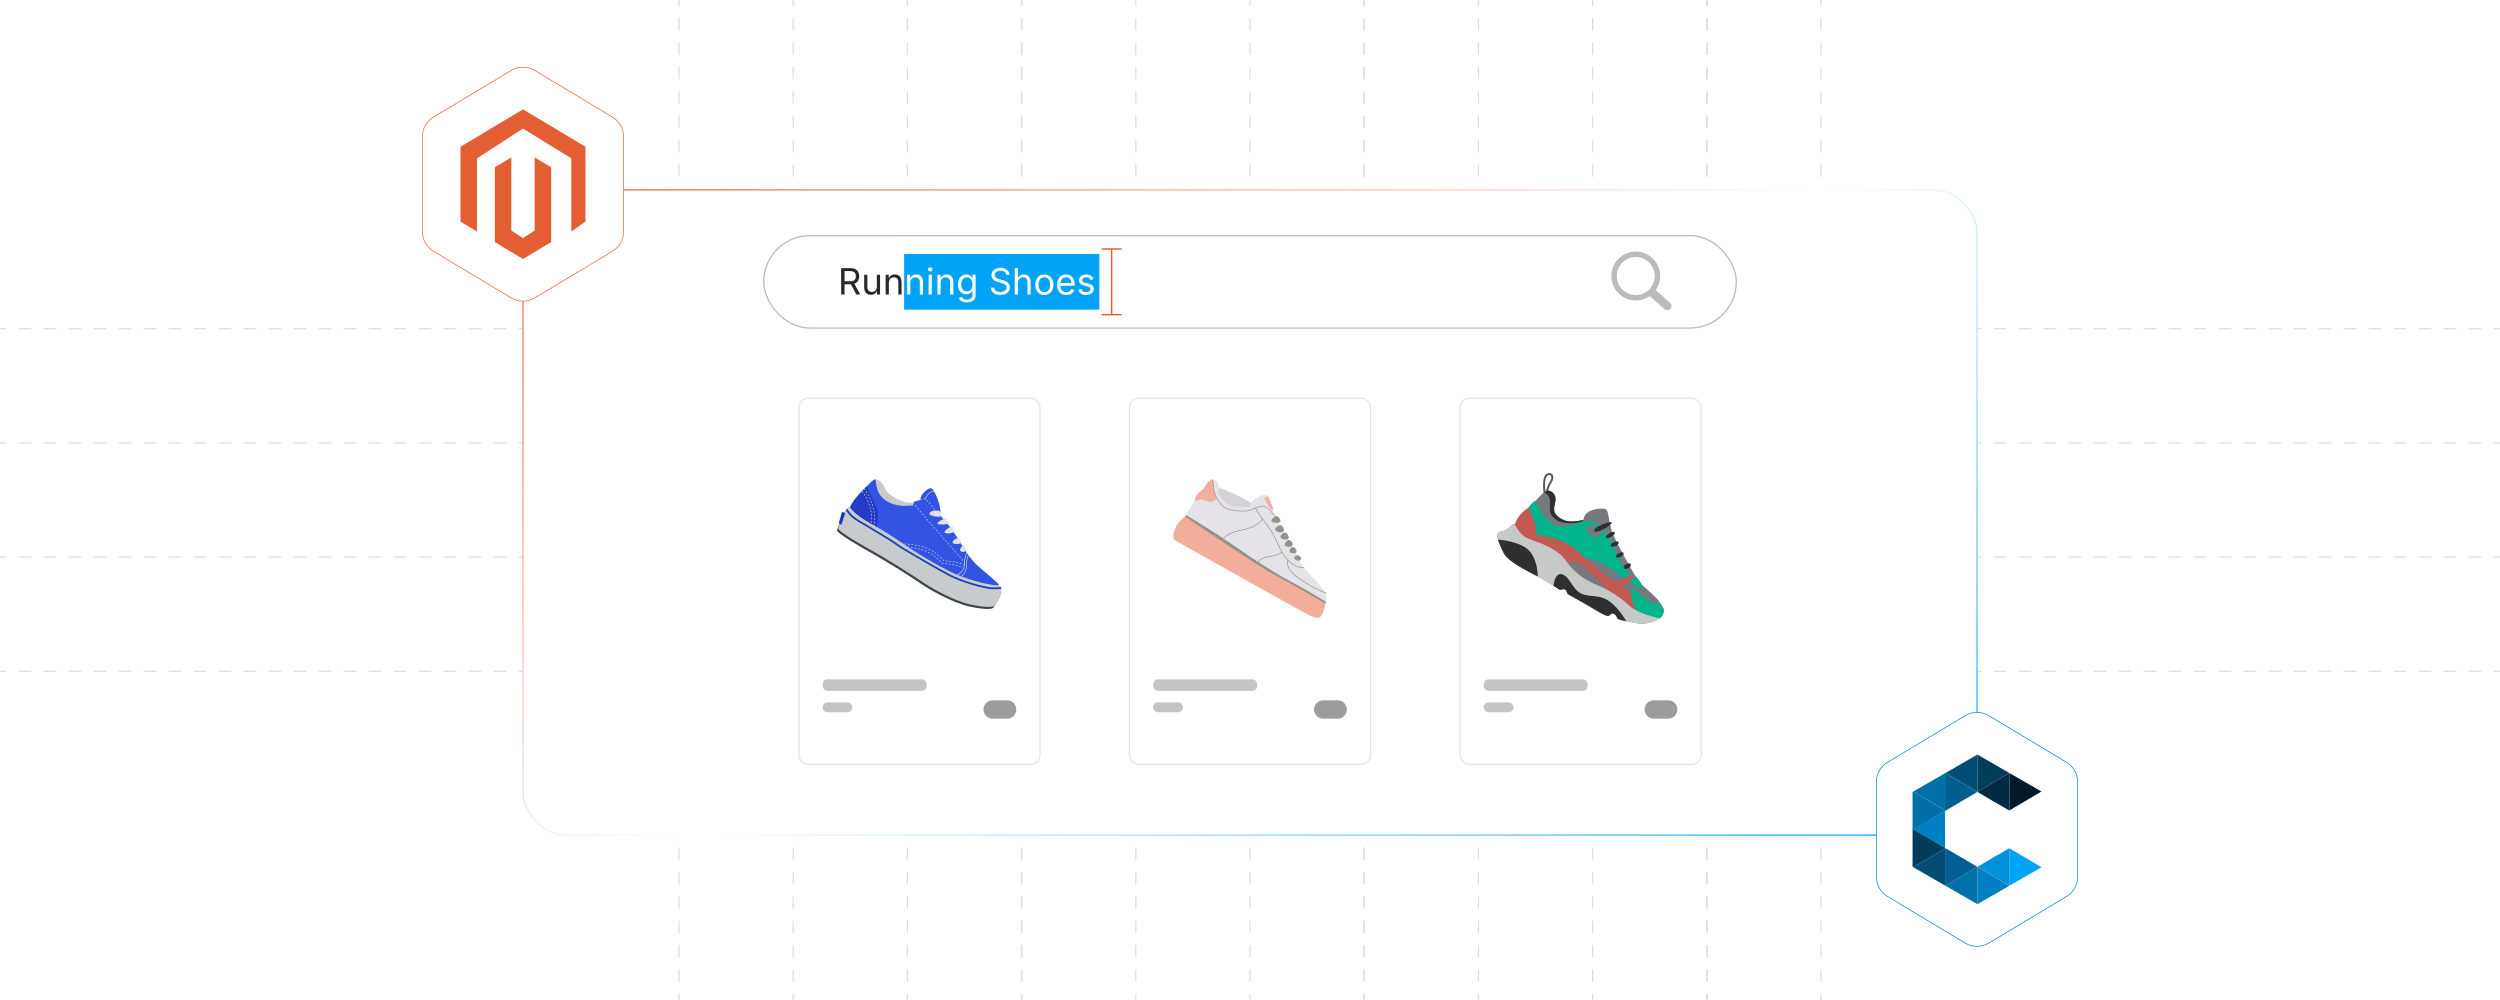 <?xml version="1.0" encoding="UTF-8"?><svg id="Layer_1" xmlns="http://www.w3.org/2000/svg" xmlns:xlink="http://www.w3.org/1999/xlink" viewBox="0 0 1000 400"><defs><linearGradient id="linear-gradient" x1="625.567" y1="417.488" x2="374.433" y2="-17.488" gradientUnits="userSpaceOnUse"><stop offset="0" stop-color="#00a3f6"/><stop offset=".497" stop-color="#fff"/><stop offset="1" stop-color="#e45e34"/></linearGradient><filter id="drop-shadow-1" filterUnits="userSpaceOnUse"><feOffset dx="0" dy="5"/><feGaussianBlur result="blur" stdDeviation="4"/><feFlood flood-color="#333" flood-opacity=".09"/><feComposite in2="blur" operator="in"/><feComposite in="SourceGraphic"/></filter><filter id="drop-shadow-2" filterUnits="userSpaceOnUse"><feOffset dx="0" dy="2.707"/><feGaussianBlur result="blur-2" stdDeviation="2.165"/><feFlood flood-color="#333" flood-opacity=".09"/><feComposite in2="blur-2" operator="in"/><feComposite in="SourceGraphic"/></filter><filter id="drop-shadow-3" filterUnits="userSpaceOnUse"><feOffset dx="0" dy="2.707"/><feGaussianBlur result="blur-3" stdDeviation="2.165"/><feFlood flood-color="#333" flood-opacity=".09"/><feComposite in2="blur-3" operator="in"/><feComposite in="SourceGraphic"/></filter></defs><line y1="131.476" x2="2.5" y2="131.476" fill="none" stroke="#ddd" stroke-miterlimit="10" stroke-width=".5"/><line x1="7.5" y1="131.476" x2="995" y2="131.476" fill="none" stroke="#ddd" stroke-dasharray="0 0 5 5" stroke-miterlimit="10" stroke-width=".5"/><line x1="997.5" y1="131.476" x2="1000" y2="131.476" fill="none" stroke="#ddd" stroke-miterlimit="10" stroke-width=".5"/><line y1="177.159" x2="2.5" y2="177.159" fill="none" stroke="#ddd" stroke-miterlimit="10" stroke-width=".5"/><line x1="7.5" y1="177.159" x2="995" y2="177.159" fill="none" stroke="#ddd" stroke-dasharray="0 0 5 5" stroke-miterlimit="10" stroke-width=".5"/><line x1="997.5" y1="177.159" x2="1000" y2="177.159" fill="none" stroke="#ddd" stroke-miterlimit="10" stroke-width=".5"/><line y1="222.841" x2="2.5" y2="222.841" fill="none" stroke="#ddd" stroke-miterlimit="10" stroke-width=".5"/><line x1="7.5" y1="222.841" x2="995" y2="222.841" fill="none" stroke="#ddd" stroke-dasharray="0 0 5 5" stroke-miterlimit="10" stroke-width=".5"/><line x1="997.5" y1="222.841" x2="1000" y2="222.841" fill="none" stroke="#ddd" stroke-miterlimit="10" stroke-width=".5"/><line y1="268.524" x2="2.5" y2="268.524" fill="none" stroke="#ddd" stroke-miterlimit="10" stroke-width=".5"/><line x1="7.5" y1="268.524" x2="995" y2="268.524" fill="none" stroke="#ddd" stroke-dasharray="0 0 5 5" stroke-miterlimit="10" stroke-width=".5"/><line x1="997.5" y1="268.524" x2="1000" y2="268.524" fill="none" stroke="#ddd" stroke-miterlimit="10" stroke-width=".5"/><line x1="408.635" y1="0" x2="408.635" y2="2.428" fill="none" stroke="#ddd" stroke-miterlimit="10" stroke-width=".486"/><line x1="408.635" y1="7.306" x2="408.635" y2="395.133" fill="none" stroke="#ddd" stroke-dasharray="0 0 4.878 4.878" stroke-miterlimit="10" stroke-width=".486"/><line x1="408.635" y1="397.572" x2="408.635" y2="400" fill="none" stroke="#ddd" stroke-miterlimit="10" stroke-width=".486"/><line x1="362.953" y1="0" x2="362.953" y2="2.428" fill="none" stroke="#ddd" stroke-miterlimit="10" stroke-width=".486"/><line x1="362.953" y1="7.306" x2="362.953" y2="395.133" fill="none" stroke="#ddd" stroke-dasharray="0 0 4.878 4.878" stroke-miterlimit="10" stroke-width=".486"/><line x1="362.953" y1="397.572" x2="362.953" y2="400" fill="none" stroke="#ddd" stroke-miterlimit="10" stroke-width=".486"/><line x1="317.27" y1="0" x2="317.27" y2="2.428" fill="none" stroke="#ddd" stroke-miterlimit="10" stroke-width=".486"/><line x1="317.27" y1="7.306" x2="317.27" y2="395.133" fill="none" stroke="#ddd" stroke-dasharray="0 0 4.878 4.878" stroke-miterlimit="10" stroke-width=".486"/><line x1="317.27" y1="397.572" x2="317.27" y2="400" fill="none" stroke="#ddd" stroke-miterlimit="10" stroke-width=".486"/><line x1="271.588" y1="0" x2="271.588" y2="2.428" fill="none" stroke="#ddd" stroke-miterlimit="10" stroke-width=".486"/><line x1="271.588" y1="7.306" x2="271.588" y2="395.133" fill="none" stroke="#ddd" stroke-dasharray="0 0 4.878 4.878" stroke-miterlimit="10" stroke-width=".486"/><line x1="271.588" y1="397.572" x2="271.588" y2="400" fill="none" stroke="#ddd" stroke-miterlimit="10" stroke-width=".486"/><line x1="545.682" y1="0" x2="545.682" y2="2.428" fill="none" stroke="#ddd" stroke-miterlimit="10" stroke-width=".486"/><line x1="545.682" y1="7.306" x2="545.682" y2="395.133" fill="none" stroke="#ddd" stroke-dasharray="0 0 4.878 4.878" stroke-miterlimit="10" stroke-width=".486"/><line x1="545.682" y1="397.572" x2="545.682" y2="400" fill="none" stroke="#ddd" stroke-miterlimit="10" stroke-width=".486"/><line x1="500" y1="0" x2="500" y2="2.428" fill="none" stroke="#ddd" stroke-miterlimit="10" stroke-width=".486"/><line x1="500" y1="7.306" x2="500" y2="395.133" fill="none" stroke="#ddd" stroke-dasharray="0 0 4.878 4.878" stroke-miterlimit="10" stroke-width=".486"/><line x1="500" y1="397.572" x2="500" y2="400" fill="none" stroke="#ddd" stroke-miterlimit="10" stroke-width=".486"/><line x1="454.318" y1="0" x2="454.318" y2="2.428" fill="none" stroke="#ddd" stroke-miterlimit="10" stroke-width=".486"/><line x1="454.318" y1="7.306" x2="454.318" y2="395.133" fill="none" stroke="#ddd" stroke-dasharray="0 0 4.878 4.878" stroke-miterlimit="10" stroke-width=".486"/><line x1="454.318" y1="397.572" x2="454.318" y2="400" fill="none" stroke="#ddd" stroke-miterlimit="10" stroke-width=".486"/><line x1="408.635" y1="0" x2="408.635" y2="2.428" fill="none" stroke="#ddd" stroke-miterlimit="10" stroke-width=".486"/><line x1="408.635" y1="7.306" x2="408.635" y2="395.133" fill="none" stroke="#ddd" stroke-dasharray="0 0 4.878 4.878" stroke-miterlimit="10" stroke-width=".486"/><line x1="408.635" y1="397.572" x2="408.635" y2="400" fill="none" stroke="#ddd" stroke-miterlimit="10" stroke-width=".486"/><line x1="682.73" y1="0" x2="682.73" y2="2.428" fill="none" stroke="#ddd" stroke-miterlimit="10" stroke-width=".486"/><line x1="682.73" y1="7.306" x2="682.73" y2="395.133" fill="none" stroke="#ddd" stroke-dasharray="0 0 4.878 4.878" stroke-miterlimit="10" stroke-width=".486"/><line x1="682.73" y1="397.572" x2="682.73" y2="400" fill="none" stroke="#ddd" stroke-miterlimit="10" stroke-width=".486"/><line x1="637.047" y1="0" x2="637.047" y2="2.428" fill="none" stroke="#ddd" stroke-miterlimit="10" stroke-width=".486"/><line x1="637.047" y1="7.306" x2="637.047" y2="395.133" fill="none" stroke="#ddd" stroke-dasharray="0 0 4.878 4.878" stroke-miterlimit="10" stroke-width=".486"/><line x1="637.047" y1="397.572" x2="637.047" y2="400" fill="none" stroke="#ddd" stroke-miterlimit="10" stroke-width=".486"/><line x1="591.365" y1="0" x2="591.365" y2="2.428" fill="none" stroke="#ddd" stroke-miterlimit="10" stroke-width=".486"/><line x1="591.365" y1="7.306" x2="591.365" y2="395.133" fill="none" stroke="#ddd" stroke-dasharray="0 0 4.878 4.878" stroke-miterlimit="10" stroke-width=".486"/><line x1="591.365" y1="397.572" x2="591.365" y2="400" fill="none" stroke="#ddd" stroke-miterlimit="10" stroke-width=".486"/><line x1="545.682" y1="0" x2="545.682" y2="2.428" fill="none" stroke="#ddd" stroke-miterlimit="10" stroke-width=".486"/><line x1="545.682" y1="7.306" x2="545.682" y2="395.133" fill="none" stroke="#ddd" stroke-dasharray="0 0 4.878 4.878" stroke-miterlimit="10" stroke-width=".486"/><line x1="545.682" y1="397.572" x2="545.682" y2="400" fill="none" stroke="#ddd" stroke-miterlimit="10" stroke-width=".486"/><line x1="728.412" y1="0" x2="728.412" y2="2.428" fill="none" stroke="#ddd" stroke-miterlimit="10" stroke-width=".486"/><line x1="728.412" y1="7.306" x2="728.412" y2="395.133" fill="none" stroke="#ddd" stroke-dasharray="0 0 4.878 4.878" stroke-miterlimit="10" stroke-width=".486"/><line x1="728.412" y1="397.572" x2="728.412" y2="400" fill="none" stroke="#ddd" stroke-miterlimit="10" stroke-width=".486"/><line x1="682.73" y1="0" x2="682.73" y2="2.428" fill="none" stroke="#ddd" stroke-miterlimit="10" stroke-width=".486"/><line x1="682.73" y1="7.306" x2="682.73" y2="395.133" fill="none" stroke="#ddd" stroke-dasharray="0 0 4.878 4.878" stroke-miterlimit="10" stroke-width=".486"/><line x1="682.73" y1="397.572" x2="682.73" y2="400" fill="none" stroke="#ddd" stroke-miterlimit="10" stroke-width=".486"/><rect x="209.196" y="70.959" width="581.608" height="258.082" rx="17.141" ry="17.141" fill="#fff" filter="url(#drop-shadow-1)" stroke="url(#linear-gradient)" stroke-miterlimit="10" stroke-width=".5"/><g filter="url(#drop-shadow-2)"><path d="M168.948,89.936v-37.954c0-3.215,1.686-6.193,4.442-7.848l31.095-18.664c2.899-1.74,6.522-1.74,9.421,0l31.095,18.664c2.756,1.654,4.442,4.633,4.442,7.848v37.954c0,3.215-1.686,6.193-4.442,7.848l-31.095,18.664c-2.899,1.74-6.522,1.74-9.421,0l-31.095-18.664c-2.756-1.654-4.442-4.633-4.442-7.848Z" fill="#fff" stroke="#e45e34" stroke-miterlimit="10" stroke-width=".271"/><g id="LOGO"><polyline points="228.522 68.696 228.522 60.635 209.196 48.72 190.794 60.635 190.794 89.886 184.202 85.936 184.202 55.999 209.196 41.03 234.19 55.999 234.19 85.936 228.522 89.886 228.522 68.696" fill="#e45e34" stroke-width="0"/><polygon points="220.457 64.205 220.457 94.143 215.898 96.873 209.196 100.888 202.489 96.873 197.935 94.143 197.935 64.205 204.527 60.256 204.527 89.507 209.196 92.528 213.865 89.507 213.865 60.256 220.457 64.205" fill="#e45e34" stroke-width="0"/></g></g><g filter="url(#drop-shadow-3)"><path d="M750.556,348.018v-37.954c0-3.215,1.686-6.193,4.442-7.848l31.095-18.664c2.899-1.74,6.522-1.74,9.421,0l31.095,18.664c2.756,1.654,4.442,4.633,4.442,7.848v37.954c0,3.215-1.686,6.193-4.442,7.848l-31.095,18.664c-2.899,1.74-6.522,1.74-9.421,0l-31.095-18.664c-2.756-1.654-4.442-4.633-4.442-7.848Z" fill="#fff" stroke="#0080c3" stroke-miterlimit="10" stroke-width=".271"/><polygon points="816.571 313.9 803.869 321.402 803.869 306.566 816.571 313.9" fill="#001a28" stroke-width="0"/><polygon points="816.583 344.181 803.869 351.516 803.869 336.68 816.583 344.181" fill="#00a3f6" stroke-width="0"/><polygon points="803.726 351.6 790.953 358.97 790.953 344.05 803.726 351.6" fill="#0080c3" stroke-width="0"/><polygon points="790.953 344.05 790.953 358.97 778.168 351.6 790.953 344.05" fill="#0070a8" stroke-width="0"/><polygon points="778.025 336.68 778.025 351.516 765.311 344.181 778.025 336.68" fill="#004d75" stroke-width="0"/><polygon points="778.025 321.402 778.025 321.676 765.562 329.047 765.025 329.047 765.025 314.079 765.323 313.9 778.025 321.402" fill="#0070a8" stroke-width="0"/><polygon points="778.025 306.577 778.025 321.402 765.323 313.9 778.025 306.577" fill="#0070a8" stroke-width="0"/><polygon points="790.953 299.112 790.953 314.043 778.168 306.494 790.953 299.112" fill="#004d75" stroke-width="0"/><polygon points="803.738 306.494 790.953 314.043 790.953 299.112 803.738 306.494" fill="#003d5b" stroke-width="0"/><polygon points="803.869 306.566 803.869 321.402 803.714 321.497 797.56 317.943 797.238 317.764 790.953 314.043 803.738 306.494 803.869 306.566" fill="#002b42" stroke-width="0"/><polygon points="778.025 336.417 778.025 336.68 765.311 344.181 765.025 344.014 765.025 329.047 765.562 329.047 778.025 336.417" fill="#003d5d" stroke-width="0"/><polygon points="790.953 314.043 784.393 317.919 778.013 321.688 778.025 321.402 778.025 306.577 778.168 306.494 790.953 314.043" fill="#005e8e" stroke-width="0"/><polygon points="778.025 321.676 778.025 336.417 765.025 329.047 778.025 321.676" fill="#0080c3" stroke-width="0"/><polygon points="790.953 344.05 778.168 351.6 778.025 351.516 778.025 336.68 778.18 336.584 783.964 339.924 784.119 340.007 790.953 344.05" fill="#005e90" stroke-width="0"/><polygon points="803.869 336.68 803.869 351.516 803.726 351.6 790.953 344.05 797.202 340.353 797.691 340.067 803.726 336.584 803.869 336.68" fill="#0091db" stroke-width="0"/></g><rect x="305.489" y="94.254" width="389.022" height="36.959" rx="18.479" ry="18.479" fill="#fff" stroke="#bcbcbc" stroke-miterlimit="10" stroke-width=".531"/><path d="M654.308,100.628h.003v.001c2.701.001,5.147,1.096,6.917,2.867,1.767,1.768,2.862,4.212,2.864,6.911h.001v.014h-.001c-.001,1.088-.18,2.135-.508,3.111-.055.164-.113.321-.172.472v.001c-.283.716-.649,1.394-1.086,2.018l5.693,5.117.004.003.031.029.002.002c.321.306.496.716.519,1.131.022.411-.106.832-.387,1.169l-.002.003-.034.04-.007.007-.029.031-.003.004c-.306.321-.715.496-1.131.518-.411.022-.831-.106-1.169-.387l-.003-.002-.04-.034-.006-.005-5.823-5.233c-.172.121-.348.237-.526.346-.241.148-.491.287-.746.414-1.311.654-2.793,1.022-4.36,1.022v.001h-.003v-.001c-2.701-.001-5.148-1.096-6.918-2.867-1.768-1.768-2.862-4.212-2.864-6.91h-.001v-.01h.001c.001-2.701,1.096-5.148,2.867-6.918,1.768-1.767,4.212-2.862,6.911-2.863v-.001h.006ZM654.311,102.823v.001h-.01v-.001c-2.092.001-3.988.852-5.361,2.224-1.372,1.372-2.223,3.27-2.224,5.365h.001v.01h-.001c.001,2.092.851,3.987,2.224,5.36,1.372,1.373,3.27,2.224,5.364,2.224v-.001h.01v.001c2.092-.001,3.987-.851,5.36-2.224,1.372-1.372,2.223-3.27,2.224-5.364h-.001v-.01h.001c-.001-2.092-.852-3.988-2.223-5.361-1.372-1.373-3.27-2.224-5.364-2.224h0Z" fill="#bcbcbc" stroke-width="0"/><rect x="361.656" y="101.612" width="78.089" height="22.244" fill="#00a3f6" stroke-width="0"/><path d="M336.466,117.821v-10.58h3.621c.824,0,1.502.141,2.034.423.533.281.928.668,1.186,1.161.258.492.387,1.053.387,1.683s-.129,1.186-.387,1.668c-.258.483-.652.861-1.182,1.133-.53.272-1.207.408-2.031.408h-2.876v-1.2h2.812c.559,0,1.007-.081,1.346-.244.338-.164.585-.396.742-.696s.234-.657.234-1.068c0-.422-.078-.787-.234-1.098-.156-.31-.405-.551-.746-.724s-.793-.26-1.356-.26h-2.201v9.395h-1.349ZM342.544,117.821l-2.556-4.765h1.52l2.599,4.765h-1.562Z" fill="#282828" stroke-width="0"/><path d="M348.36,117.921c-.535,0-1.005-.11-1.409-.33-.405-.221-.72-.553-.945-.998-.225-.444-.337-1.001-.337-1.669v-5.041h1.278v4.935c0,.611.161,1.089.483,1.435s.76.519,1.313.519c.379,0,.718-.083,1.019-.249.301-.165.539-.408.714-.728.175-.319.263-.704.263-1.153v-4.758h1.285v7.938h-1.235v-1.924h.17c-.247.743-.596,1.266-1.047,1.568-.452.304-.969.455-1.552.455Z" fill="#282828" stroke-width="0"/><path d="M355.545,113.063v4.758h-1.278v-7.938h1.228l.007,1.924h-.178c.242-.733.586-1.254,1.033-1.562.448-.308.972-.462,1.573-.462.535,0,1.004.11,1.406.33.402.221.716.552.941.994.225.442.337,1,.337,1.673v5.041h-1.278v-4.935c0-.611-.16-1.089-.479-1.435-.319-.346-.756-.519-1.31-.519-.379,0-.72.083-1.022.249-.303.165-.542.406-.717.724-.175.317-.263.703-.263,1.157Z" fill="#282828" stroke-width="0"/><path d="M364.137,113.063v4.758h-1.278v-7.938h1.228l.007,1.924h-.178c.242-.733.586-1.254,1.033-1.562.448-.308.972-.462,1.573-.462.535,0,1.004.11,1.406.33.402.221.716.552.941.994.225.442.337,1,.337,1.673v5.041h-1.278v-4.935c0-.611-.16-1.089-.479-1.435-.319-.346-.756-.519-1.31-.519-.379,0-.72.083-1.022.249-.303.165-.542.406-.717.724-.175.317-.263.703-.263,1.157Z" fill="#fff" stroke-width="0"/><path d="M372.097,108.583c-.241,0-.45-.082-.625-.248-.175-.166-.263-.364-.263-.597,0-.236.088-.437.263-.6.175-.164.384-.245.625-.245.246,0,.457.081.632.245.175.163.263.363.263.6,0,.232-.087.431-.263.597s-.386.248-.632.248ZM371.451,117.821v-7.938h1.278v7.938h-1.278Z" fill="#fff" stroke-width="0"/><path d="M376.251,113.063v4.758h-1.278v-7.938h1.228l.007,1.924h-.178c.242-.733.586-1.254,1.033-1.562.448-.308.972-.462,1.573-.462.535,0,1.004.11,1.406.33.402.221.716.552.941.994.225.442.337,1,.337,1.673v5.041h-1.278v-4.935c0-.611-.16-1.089-.479-1.435-.319-.346-.756-.519-1.31-.519-.379,0-.72.083-1.022.249-.303.165-.542.406-.717.724-.175.317-.263.703-.263,1.157Z" fill="#fff" stroke-width="0"/><path d="M386.781,120.96c-.587,0-1.095-.075-1.523-.224-.429-.149-.785-.347-1.069-.593-.284-.246-.509-.514-.674-.803l1.037-.667c.114.151.254.319.422.504s.396.342.682.472c.287.131.662.195,1.125.195.634,0,1.156-.151,1.566-.454.409-.303.614-.781.614-1.435v-1.591h-.121c-.09.152-.217.332-.38.54-.164.208-.398.392-.703.551-.305.158-.714.237-1.225.237-.634,0-1.205-.15-1.711-.451-.507-.3-.907-.739-1.2-1.316-.293-.578-.44-1.281-.44-2.109,0-.818.145-1.53.433-2.134.289-.604.688-1.071,1.197-1.402s1.092-.497,1.75-.497c.512,0,.92.084,1.225.252s.541.361.707.579c.166.218.293.397.383.539h.121v-1.271h1.243v8.145c0,.682-.154,1.239-.461,1.672-.308.434-.723.752-1.246.955-.523.204-1.106.306-1.75.306ZM386.746,116.558c.482,0,.89-.11,1.221-.33.331-.221.582-.537.752-.952.17-.414.256-.91.256-1.487,0-.563-.084-1.06-.252-1.487-.168-.429-.418-.765-.75-1.009-.331-.243-.741-.365-1.228-.365-.502,0-.921.129-1.257.387-.336.258-.588.603-.756,1.033s-.252.911-.252,1.441c0,.545.085,1.025.255,1.441.17.417.424.742.76.977s.753.352,1.25.352Z" fill="#fff" stroke-width="0"/><path d="M400.116,118.006c-.762,0-1.423-.123-1.984-.369s-1-.591-1.317-1.033-.497-.96-.54-1.552h1.385c.038.397.172.726.405.983.231.259.529.45.891.575.362.126.749.188,1.161.188.478,0,.908-.078,1.289-.234.381-.156.683-.376.905-.66.222-.284.333-.613.333-.987,0-.341-.096-.617-.288-.831-.191-.213-.446-.388-.763-.525-.317-.137-.665-.258-1.044-.361l-1.278-.362c-.852-.242-1.515-.587-1.988-1.037-.474-.449-.71-1.024-.71-1.726,0-.597.161-1.118.483-1.565.322-.447.757-.794,1.306-1.04.549-.246,1.165-.369,1.846-.369.696,0,1.312.123,1.846.369.535.246.958.581,1.268,1.005.31.423.475.902.494,1.438h-1.321c-.062-.516-.308-.915-.739-1.196-.431-.282-.961-.423-1.59-.423-.455,0-.854.075-1.196.224-.343.149-.61.353-.799.611-.189.258-.284.553-.284.884,0,.369.115.666.344.891.229.226.502.4.817.525.314.126.6.224.855.295l1.058.291c.284.076.598.181.941.312.343.133.671.309.983.529.312.22.569.499.771.838.201.338.302.754.302,1.246,0,.577-.15,1.099-.451,1.562s-.737.83-1.31,1.101c-.573.27-1.266.404-2.081.404Z" fill="#fff" stroke-width="0"/><path d="M407.182,113.063v4.758h-1.278v-10.58h1.278v4.565h-.22c.242-.733.586-1.254,1.033-1.562.448-.308.972-.462,1.573-.462.535,0,1.005.11,1.41.33.405.221.72.552.944.994.225.442.337,1,.337,1.673v5.041h-1.285v-4.935c0-.611-.16-1.089-.479-1.435-.319-.346-.756-.519-1.31-.519-.379,0-.72.083-1.022.249-.303.165-.542.406-.717.724-.175.317-.263.703-.263,1.157Z" fill="#fff" stroke-width="0"/><path d="M417.733,117.992c-.719,0-1.35-.171-1.892-.512s-.965-.819-1.268-1.435-.455-1.33-.455-2.145c0-.828.152-1.551.455-2.169s.726-1.097,1.268-1.438,1.173-.512,1.892-.512c.725,0,1.359.171,1.903.512.544.341.968.819,1.271,1.438.303.618.454,1.341.454,2.169,0,.814-.151,1.529-.454,2.145-.303.615-.727,1.094-1.271,1.435-.544.341-1.179.512-1.903.512ZM417.733,116.849c.535,0,.975-.138,1.321-.412s.601-.636.767-1.083c.166-.447.249-.931.249-1.452,0-.525-.083-1.014-.249-1.466-.166-.452-.421-.816-.767-1.094-.346-.276-.786-.415-1.321-.415-.53,0-.965.139-1.306.415-.341.277-.594.641-.76,1.09-.166.45-.249.94-.249,1.47,0,.521.083,1.005.249,1.452.166.447.419.809.76,1.083s.776.412,1.306.412Z" fill="#fff" stroke-width="0"/><path d="M426.559,117.992c-.767,0-1.428-.171-1.984-.512s-.985-.816-1.285-1.428c-.301-.61-.451-1.322-.451-2.137s.147-1.531.44-2.151.709-1.105,1.246-1.456c.537-.35,1.166-.525,1.885-.525.421,0,.837.07,1.246.21.41.14.781.364,1.115.674.334.311.6.719.799,1.226.199.506.298,1.126.298,1.86v.532h-6.163v-1.079h5.475l-.597.397c0-.521-.082-.983-.245-1.389-.163-.404-.406-.722-.728-.951-.322-.229-.722-.345-1.2-.345s-.888.117-1.229.352-.601.54-.781.916c-.18.377-.27.78-.27,1.211v.717c0,.588.102,1.086.305,1.495s.489.72.856.931c.367.21.792.315,1.274.315.312,0,.597-.045.852-.135.256-.09.476-.226.661-.408.185-.183.326-.408.426-.678l1.235.341c-.123.397-.331.747-.625,1.051-.294.303-.657.539-1.09.71-.433.17-.922.256-1.466.256Z" fill="#fff" stroke-width="0"/><path d="M434.399,117.992c-.544,0-1.029-.08-1.452-.238-.424-.158-.773-.395-1.047-.707-.275-.312-.459-.695-.554-1.149l1.214-.292c.114.436.328.756.643.959s.709.306,1.183.306c.554,0,.995-.118,1.324-.355.329-.236.493-.519.493-.845,0-.274-.096-.503-.288-.686-.191-.182-.484-.318-.877-.408l-1.32-.312c-.72-.17-1.255-.434-1.605-.792-.35-.356-.525-.814-.525-1.374,0-.454.128-.855.383-1.203.256-.348.605-.62,1.047-.816.443-.196.946-.295,1.509-.295.544,0,1.007.082,1.388.245.381.163.691.388.93.675.239.286.418.616.536.99l-1.157.298c-.109-.283-.29-.542-.543-.773-.253-.232-.636-.348-1.147-.348-.474,0-.868.108-1.182.326-.315.218-.472.492-.472.824,0,.293.106.528.319.706s.551.32,1.016.43l1.2.284c.72.17,1.252.435,1.598.791.346.358.519.809.519,1.354,0,.464-.131.877-.394,1.238-.263.362-.63.647-1.101.856-.471.208-1.017.312-1.637.312Z" fill="#fff" stroke-width="0"/><line x1="444.653" y1="99.602" x2="444.653" y2="125.866" fill="none" stroke="#e45e34" stroke-linecap="round" stroke-linejoin="round" stroke-width=".574"/><line x1="440.894" y1="99.602" x2="448.413" y2="99.602" fill="none" stroke="#e45e34" stroke-linecap="round" stroke-linejoin="round" stroke-width=".574"/><line x1="440.894" y1="125.866" x2="448.413" y2="125.866" fill="none" stroke="#e45e34" stroke-linecap="round" stroke-linejoin="round" stroke-width=".574"/><rect x="319.554" y="159.27" width="96.459" height="146.475" rx="3.752" ry="3.752" fill="#fff" stroke="#e5e5e5" stroke-miterlimit="10" stroke-width=".486"/><path d="M397.069,280.128h5.783c2.028,0,3.672,1.644,3.672,3.672h0c0,2.028-1.644,3.672-3.672,3.672h-5.783c-2.028,0-3.672-1.644-3.672-3.672h0c0-2.028,1.644-3.672,3.672-3.672Z" fill="#9c9c9c" stroke-width="0"/><rect x="329.043" y="271.725" width="41.623" height="4.61" rx="1.977" ry="1.977" fill="#c4c4c4" stroke-width="0"/><rect x="329.043" y="280.953" width="11.918" height="3.953" rx="1.977" ry="1.977" fill="#c4c4c4" stroke-width="0"/><path d="M339.538,203.638s-1.079-.194-1.773,1.572c0,0-2.889,5.721-2.911,6.981-.022,1.26,10.944,7.491,14.536,9.469,3.592,1.978,14.858,8.935,18.344,11.395,3.486,2.46,13.156,8.094,20.169,9.582,7.013,1.489,9.167.965,9.569.297.402-.668,2.731-4.542,2.702-5.105-.029-.563-.274-1.074-.274-1.074,0,0,.482-.802-.923-1.829-1.405-1.027-59.44-31.288-59.44-31.288Z" fill="#404445" stroke-width="0"/><path d="M340.064,202.762s-1.081-.19-1.786,1.593c0,0-2.925,5.782-2.953,7.052-.028,1.27,10.94,7.498,14.533,9.475,3.593,1.977,14.858,8.935,18.342,11.398,3.484,2.463,13.156,8.095,20.182,9.562,7.026,1.467,9.189.928,9.595.253.406-.675,2.762-4.592,2.735-5.16s-.269-1.081-.269-1.081c0,0,.487-.81-.917-1.839-1.405-1.029-59.462-31.252-59.462-31.252Z" fill="#c8cbce" stroke-width="0"/><path d="M350.076,191.771s1.784-.214,3.16,2.084c1.376,2.299.97,2.974,4.752,5.249,3.782,2.274,7.269,1.98,7.269,1.98l.728,1.541s-4.463,2.834-10.622-.686c-6.159-3.52-5.37-9.114-5.288-10.169Z" fill="#c8cbce" stroke-width="0"/><path d="M346.641,194.579s-5.154,4.901-6.576,8.184c0,0,.768,2.393,8.386,6.698,7.618,4.305,12.305,7.675,14.519,9.191,2.215,1.516,11.777,7.634,19.018,10.885,7.241,3.251,16.997,5.072,17.538,4.477.541-.594-7.697-6.468-10.478-9.795-2.781-3.327-4.372-6.492-7.152-10.738-2.78-4.246-5.534-7.006-5.534-7.006,0,0-.024-3.325-1.129-6.38-1.105-3.055-2.05-4.543-2.806-4.814-.757-.271-3.164,1.592-3.76,2.888-.596,1.297-.569,1.864-.569,1.864,0,0-2.649.43-2.839,1.051-.19.622.134,1.0.134,1,0,0-4.074.835-8.027-.413-3.864-1.22-5.781-3.844-6.346-5.656-.831-2.662-.483-3.785-.942-4.245-.459-.46-3.436,2.808-3.436,2.808Z" fill="#3354e2" stroke-width="0"/><path d="M395.278,235.522c1.694.275,3.91.159,5.242.045.015-.172-.013-.412-.177-.699-1.31.106-3.394.206-4.952-.047-2.378-.386-10.256-2.294-15.774-5.238-5.697-3.04-18.658-10.546-20.948-12.274-1.873-1.413-7.441-4.717-11.915-7.371-1.294-.768-2.48-1.472-3.432-2.044-2.859-1.719-4.043-3.585-4.488-4.515-.151.18-.3.411-.439.708.603,1.094,1.897,2.813,4.562,4.415.953.573,2.141,1.278,3.436,2.046,4.459,2.646,10.009,5.938,11.85,7.328.729.55,2.334,1.561,4.374,2.788,4.967,2.987,12.946,7.56,16.667,9.546,5.591,2.983,13.582,4.921,15.994,5.312Z" fill="#183eb5" stroke-width="0"/><path d="M338.061,205.328l-.765-.46c-.227-.137-.523-.021-.596.234l-1.194,4.14c-.01.033.004.069.034.086l1.03.62,1.491-4.621Z" fill="#183eb5" stroke-width="0"/><path d="M340.064,202.762s.768,2.393,8.386,6.698c.792.447,1.55.884,2.279,1.31.122-.751.744-4.454.146-6.565-.943-3.326-4.234-9.627-4.234-9.627,0,0-5.154,4.901-6.576,8.184Z" fill="#243bc6" stroke-width="0"/><path d="M385.704,225.09c-0-.001-.048-.075-.168-.236l.19-.141c.126.169.176.247.178.25l-.199.127ZM385.102,224.301c-.127-.155-.276-.335-.453-.542l.18-.154c.178.208.329.39.457.546l-.183.149ZM384.184,223.226c-.088-.099-.18-.203-.277-.312-.058-.065-.123-.138-.194-.218l.177-.157c.071.08.136.153.193.217.098.109.191.213.278.313l-.177.156ZM383.243,222.162c-.144-.164-.3-.343-.468-.535l.178-.155c.168.192.324.371.467.535l-.178.156ZM382.308,221.091l-.466-.536.179-.155.466.536-.178.155ZM381.377,220.018l-.466-.536.179-.155.466.536-.179.155ZM380.445,218.946l-.466-.536.178-.155.466.536-.178.155ZM379.513,217.874l-.466-.536.178-.155.466.536-.178.155ZM378.58,216.803l-.468-.535.178-.156.468.535-.178.155ZM377.646,215.734l-.468-.534.178-.156.468.534-.178.156ZM376.709,214.667c-.158-.18-.315-.357-.47-.532l.177-.157c.155.175.312.353.47.533l-.177.156ZM375.768,213.604c-.16-.18-.318-.357-.472-.53l.176-.157c.155.173.312.35.472.531l-.177.157ZM374.822,212.545c-.163-.182-.322-.358-.476-.527l.175-.159c.154.17.313.346.476.528l-.176.158ZM373.868,211.493c-.152-.168-.312-.344-.476-.529l.176-.157c.164.184.323.36.475.527l-.175.159ZM372.92,210.431c-.153-.174-.309-.352-.468-.536l.178-.155c.159.183.315.361.467.535l-.178.156ZM371.987,209.358c-.153-.177-.307-.357-.463-.539l.18-.154c.156.182.31.362.462.539l-.179.154ZM371.063,208.278c-.153-.18-.306-.361-.459-.542l.181-.153c.153.182.307.362.459.542l-.18.153ZM370.145,207.191l-.456-.544.181-.152.456.544-.181.152ZM369.233,206.102c-.153-.184-.305-.366-.455-.546l.182-.151c.15.18.301.362.455.546l-.182.152ZM368.324,205.009l-.453-.548.182-.151.453.547-.182.151ZM367.419,203.913l-.452-.549.183-.15.451.549-.183.15ZM366.516,202.815l-.45-.55.183-.15.45.55-.183.15ZM365.616,201.713c-.287-.352-.45-.554-.45-.554l.184-.149c0.0 0.0.164.202.45.554l-.183.149Z" fill="#dfe2e7" stroke-width="0"/><path d="M382.956,230.073c-.018-.011-.034-.026-.045-.046-.031-.057-.01-.129.047-.16.027-.014,2.669-1.479,2.645-3.785-.031-3.055,1.035-5.116,1.046-5.137.03-.058.102-.08.16-.05.061.032.08.102.05.16-.011.02-1.049,2.033-1.019,5.024.025,2.449-2.655,3.933-2.769,3.995-.037.02-.081.018-.115-.001Z" fill="#dfe2e7" stroke-width="0"/><path d="M384.487,230.631c-.013-.008-.026-.018-.036-.031-.039-.052-.029-.126.023-.166.854-.644,1.48-1.566,1.762-2.597.197-.72.237-1.532.275-2.318.059-1.219.12-2.48.764-3.475.035-.055.107-.071.163-.035.055.035.071.109.035.163-.609.942-.668,2.17-.726,3.358-.039.798-.079,1.624-.283,2.369-.296,1.081-.953,2.049-1.848,2.723-.039.029-.09.031-.13.008Z" fill="#dfe2e7" stroke-width="0"/><path d="M369.87,199.642c.402-.75.858-1.601,1.531-2.264.749-.737,1.668-1.109,2.523-1.021l-.024.235c-.785-.081-1.635.267-2.333.954-.648.638-1.095,1.472-1.489,2.207l-.208-.112Z" fill="#dfe2e7" stroke-width="0"/><path d="M373.75,203.918c-.136-.192-.275-.382-.416-.571l.19-.141c.142.19.282.382.419.576l-.193.137ZM372.906,202.785c-.145-.186-.292-.37-.441-.552l.183-.15c.15.184.298.369.444.556l-.186.145ZM368.011,199.921l.067-.227c.213.063.437.01.627-.051l.071.225c-.224.071-.49.133-.765.052ZM372.012,201.691c-.153-.179-.308-.356-.465-.532l.176-.158c.158.177.314.355.469.536l-.18.154ZM371.07,200.637c-.134-.143-.27-.286-.407-.427-.027-.027-.054-.055-.081-.083l.167-.167c.028.028.056.057.084.085.138.142.274.285.41.43l-.173.161ZM369.44,199.656l-.049-.231c.151-.032.287-.04.416-.024.118.015.236.05.351.107l-.103.213c-.094-.045-.184-.073-.277-.085-.102-.013-.212-.006-.338.021Z" fill="#dfe2e7" stroke-width="0"/><path d="M371.821,205.767c-.393-.831,1.272-1.81,3.299-1.51s1.999,1.57,1.241,2.218c-.757.648-4.298-.193-4.54-.707Z" fill="#dfe2e7" stroke-width="0"/><path d="M375.061,209.554c-.788-.474,2.949-2.457,3.354-2.213.405.244,1.431,1.596.971,2.055s-3.65.564-4.325.158Z" fill="#dfe2e7" stroke-width="0"/><path d="M377.896,213.098c-.788-.474,2.327-2.647,2.949-2.457s1.012,1.682.755,2.109c-.244.405-2.623.997-3.703.348Z" fill="#dfe2e7" stroke-width="0"/><path d="M381.054,217.021c-.255-1.026,1.677-1.566,2.191-1.809.514-.243,1.647,1.542,1.187,2.001-.46.459-3.163.673-3.379-.193Z" fill="#dfe2e7" stroke-width="0"/><path d="M384.051,220.294c-.368-.336.732-2.135,1.353-1.945s.999.785.945,1.488c-.055.703-1.11,1.54-2.298.457Z" fill="#dfe2e7" stroke-width="0"/><path d="M361.779,217.687l.005-.236c.003 0.0.269.006.716.034l-.015.236c-.442-.028-.704-.034-.706-.034ZM363.191,217.774l.02-.236c.217.018.455.041.709.068l-.025.235c-.253-.027-.489-.049-.704-.067ZM364.598,217.923l.03-.235c.227.029.463.061.706.097l-.035.234c-.241-.036-.476-.068-.701-.096ZM365.998,218.131l.04-.233c.23.039.464.082.701.128l-.045.232c-.236-.046-.468-.088-.696-.127ZM377.537,224.439l-.041-.048c-.029-.034-.187-.22-.457-.504l.171-.163c.275.289.437.479.467.514l-.066.058-.006.139-.067.004ZM367.386,218.401l.051-.231c.23.051.462.105.694.163l-.057.229c-.23-.058-.46-.112-.688-.162ZM378.311,224.478l.017-.236c.204.015.444.034.711.059l-.022.235c-.265-.025-.504-.044-.706-.059ZM376.543,223.384c-.166-.163-.339-.326-.513-.485l.16-.174c.176.161.35.326.518.491l-.165.169ZM368.756,218.745l.064-.227c.231.065.461.135.683.206l-.072.225c-.22-.07-.447-.139-.676-.203ZM375.502,222.43c-.178-.153-.361-.305-.543-.451l.148-.184c.184.148.369.301.549.456l-.154.179ZM370.099,219.176l.081-.222c.229.083.453.17.667.258l-.09.219c-.21-.087-.431-.173-.657-.255ZM379.722,224.609l.026-.235c.226.025.463.054.707.086l-.031.234c-.243-.032-.478-.06-.703-.085ZM374.402,221.546c-.189-.142-.381-.281-.572-.413l.135-.194c.193.134.387.275.579.418l-.142.189ZM371.399,219.715l.101-.214c.213.1.428.208.639.32l-.111.209c-.208-.11-.42-.216-.629-.315ZM373.244,220.742c-.199-.128-.401-.252-.601-.368l.119-.204c.202.118.407.244.609.373l-.128.199ZM381.126,224.794l.036-.234c.232.036.467.075.703.117l-.042.233c-.234-.042-.467-.081-.697-.116ZM382.516,225.046l.049-.231c.241.051.475.105.696.161l-.058.229c-.219-.055-.45-.109-.687-.159ZM383.882,225.394l.069-.226c.241.074.47.152.679.233l-.085.221c-.205-.079-.428-.155-.664-.227ZM385.655,226.178c-.138-.095-.299-.188-.47-.276l.107-.211c.181.092.35.191.497.291l-.134.195Z" fill="#dfe2e7" stroke-width="0"/><path d="M362.946,218.891l.023-.235c.221.022.458.047.708.076l-.028.235c-.248-.029-.483-.054-.703-.076ZM364.351,219.057l.032-.234c.228.032.463.067.704.105l-.038.233c-.239-.038-.473-.073-.699-.105ZM365.747,219.282l.043-.233c.23.042.463.088.699.137l-.048.231c-.234-.049-.466-.094-.693-.136ZM376.738,225.506l.055-.096c-.031-.036-.075-.086-.132-.149l.176-.158c.072.08.123.136.158.178.067.003.197.01.377.022l-.015.236c-.269-.017-.424-.024-.424-.024l-.194-.008ZM367.129,219.572l.055-.23c.234.056.467.114.691.175l-.061.228c-.222-.06-.452-.118-.684-.173ZM376.177,224.748c-.162-.165-.331-.331-.503-.495l.163-.171c.174.165.345.334.509.501l-.169.166ZM378.064,225.591l.02-.236c.215.018.453.04.71.067l-.024.235c-.255-.026-.492-.048-.705-.066ZM375.155,223.775c-.174-.155-.354-.311-.534-.461l.151-.181c.182.152.364.309.54.466l-.157.176ZM368.492,219.939l.069-.226c.231.07.459.144.679.219l-.077.224c-.218-.075-.443-.148-.671-.217ZM374.071,222.871c-.186-.145-.375-.288-.564-.424l.139-.191c.19.138.382.283.57.429l-.145.186ZM369.825,220.398l.086-.22c.107.042.214.085.32.129.114.048.227.096.34.147l-.096.216c-.11-.049-.222-.097-.334-.144-.104-.043-.209-.086-.315-.127ZM372.929,222.043c-.196-.132-.395-.26-.592-.382l.124-.201c.199.123.401.253.6.387l-.132.196ZM371.109,220.971l.107-.211c.209.106.421.219.63.336l-.116.206c-.206-.116-.415-.227-.621-.332ZM379.473,225.736l.029-.235c.228.028.465.059.707.094l-.034.234c-.24-.035-.475-.066-.702-.093ZM380.873,225.938l.039-.233c.241.041.477.084.702.128l-.046.232c-.232-.046-.465-.088-.695-.127ZM382.259,226.214l.054-.23c.241.057.475.116.693.178l-.064.228c-.215-.061-.445-.119-.683-.175ZM383.613,226.599l.077-.223c.241.084.467.172.67.263l-.096.216c-.197-.088-.416-.174-.651-.256ZM385.005,227.259c-.041-.028-.084-.056-.127-.083l.125-.2c.046.029.091.058.135.088l-.133.195Z" fill="#dfe2e7" stroke-width="0"/><path d="M349.721,210.308l.03-.462.236.015-.017.257.004 0c-.005.069-.011.139-.017.208l-.236-.018ZM349.781,209.396c.01-.234.017-.471.019-.705l.236.003c-.003.237-.009.476-.02.713l-.236-.01ZM349.797,207.986c-.005-.234-.014-.471-.027-.705l.236-.013c.013.236.022.476.027.713l-.236.005ZM349.72,206.578c-.02-.234-.045-.47-.073-.702l.235-.028c.028.234.053.473.073.709l-.235.021ZM349.552,205.177c-.035-.231-.075-.465-.117-.696l.233-.043c.043.233.083.469.119.703l-.234.036ZM349.295,203.79c-.05-.228-.104-.459-.161-.687l.229-.058c.058.23.113.463.163.694l-.231.05ZM348.951,202.422c-.064-.225-.133-.452-.205-.675l.225-.072c.072.226.142.455.207.682l-.227.065ZM348.52,201.078c-.078-.22-.161-.442-.247-.661l.22-.086c.087.221.171.446.25.668l-.223.079ZM348.005,199.765c-.092-.214-.189-.431-.289-.644l.214-.1c.101.215.199.434.292.651l-.217.093ZM347.406,198.488c-.107-.21-.218-.42-.33-.624l.207-.114c.113.206.226.418.333.63l-.211.107ZM346.727,197.252c-.119-.2-.243-.402-.37-.601l.199-.127c.128.201.254.405.374.607l-.203.121ZM345.968,196.063c-.133-.194-.271-.387-.409-.575l.19-.14c.14.189.279.385.414.581l-.195.134Z" fill="#dfe2e7" stroke-width="0"/><path d="M348.566,209.081c.014-.233.023-.47.027-.704l.236.004c-.004.237-.014.477-.027.713l-.236-.014ZM348.593,207.673c-.004-.233-.014-.47-.027-.704l.236-.014c.014.237.023.477.027.713l-.236.005ZM348.512,206.266c-.022-.232-.049-.467-.08-.7l.234-.031c.031.236.059.474.081.709l-.235.022ZM348.325,204.869c-.04-.231-.084-.464-.132-.692l.231-.049c.049.231.094.467.134.701l-.233.04ZM348.035,203.49c-.057-.227-.118-.456-.183-.681l.227-.066c.066.227.128.459.185.689l-.229.057ZM347.644,202.136c-.073-.222-.151-.446-.233-.665l.222-.082c.083.222.162.449.236.674l-.225.074ZM347.154,200.814c-.09-.216-.184-.434-.281-.646l.215-.098c.098.215.194.435.285.654l-.219.09ZM346.567,199.533c-.106-.209-.216-.419-.329-.623l.207-.114c.114.207.226.419.333.631l-.211.106ZM345.885,198.299c-.121-.2-.247-.401-.375-.596l.198-.13c.13.198.258.401.38.604l-.202.122ZM345.112,197.122c-.136-.19-.277-.38-.421-.565l.187-.145c.145.187.288.38.426.573l-.192.137Z" fill="#dfe2e7" stroke-width="0"/><rect x="583.987" y="159.27" width="96.459" height="146.475" rx="3.752" ry="3.752" fill="#fff" stroke="#e5e5e5" stroke-miterlimit="10" stroke-width=".486"/><path d="M661.502,280.128h5.783c2.028,0,3.672,1.644,3.672,3.672h0c0,2.028-1.644,3.672-3.672,3.672h-5.783c-2.028,0-3.672-1.644-3.672-3.672h0c0-2.028,1.644-3.672,3.672-3.672Z" fill="#9c9c9c" stroke-width="0"/><rect x="593.477" y="271.725" width="41.623" height="4.61" rx="1.977" ry="1.977" fill="#c4c4c4" stroke-width="0"/><rect x="593.477" y="280.953" width="11.918" height="3.953" rx="1.977" ry="1.977" fill="#c4c4c4" stroke-width="0"/><path d="M617.448,197.391c-.092-.677-.843-6.644,1.136-7.807.87-.512,1.715-.475,2.258.097.665.7.635,1.987-.072,3.059-1.099,1.667-1.692,3.962-1.698,3.984l-.758-.193c.025-.099.631-2.443,1.803-4.222.57-.865.507-1.723.158-2.091-.279-.295-.752-.281-1.295.039-1.155.679-1.077,4.671-.757,7.028l-.775.105Z" fill="#53565b" stroke-width="0"/><path d="M605.973,209.915s.52-1.955,2.025-3.796c1.505-1.841,3.382-3.018,3.382-3.018,0,0,1.651-2.358,2.718-2.647,0,0,3.561-4.117,4.967-4.212,1.406-.095,3.651,1.491,3.082,4.319s-1.185,4.427,1.447,6.386c2.632,1.959,4.75,1.67,6.625,1.543s3.185-.578,3.185-.578c0,0,.149-2.618,2.833-3.633,2.684-1.015,5.723-1.076,6.385-.396.662.68,1.061,4.963,2.139,8.585,1.079,3.622,8.998,17.321,8.998,17.321,0,0,3.002,3.672,2.807,4.012,0,0,7.524,6.264,7.345,7.363,0,0,2.212,2.168,1.466,3.994-.746,1.825-4.968,5.263-11.318,4.027-6.35-1.236-7.045-1.334-7.286-2.223-.241-.889-1.517-2.071-2.374-1.36-.857.71-.568,1.777-5.591-1.251-5.023-3.028-10.967-6.284-11.532-6.608s-.386-1.423-1.291-1.941c-.904-.518-1.601.434-2.166.111-.565-.324-4.15-2.979-9.028-5.474-4.878-2.495-11.565-6.026-13.097-8.856-1.532-2.83-3.176-6.776-2.706-7.858.47-1.082,1.472-1.259,2.41-1.322.937-.064,2.912-1.936,3.284-2.323.372-.387,1.293-.16,1.293-.16Z" fill="#76797e" stroke-width="0"/><path d="M611.141,213.476l22.599,10.096s1.423-.386,4.799.798c3.376,1.184,10.207,6.299,14.244,9.213,2.281,1.646,3.826,1.481,4.739,1.025-.581-.497-.957-.811-.957-.811.135-.236-1.281-2.091-2.152-3.194-.378.271-.835.458-1.303.312-1.147-.357-5.423-6.261-6.728-10.012-1.305-3.751-5.175-10.625-9.117-12.133-3.942-1.508-8.051,1.994-13.239,1.875-5.188-.119-9.928-10.194-9.928-10.194-1.067.29-2.718,2.647-2.718,2.647.982,3.266-.239,10.376-.239,10.376Z" fill="#00b58b" stroke-width="0"/><path d="M605.973,209.915s-.655-.16-1.083.022c.035.757.193,1.508.485,2.208.507,1.215,1.362,2.248,2.204,3.26,2.027,2.436,4.077,4.894,6.6,6.813,1.845,1.403,3.91,2.491,5.782,3.856,2.753,2.007,5.041,4.574,7.6,6.824,7.633,6.711,17.395,10.384,26.924,13.921-.059-3.453-.302-6.529-1.609-9.725-1.147-.357-4.409-2.527-4.409-2.527,2.764-.368,5.16-3.501,5.16-3.501l-1.34-1.068s-4.886,3.808-8.148,1.639c-3.262-2.17-9.072-7.412-13.643-11.572-5.791-5.27-15.993-6.161-15.993-6.161,0,0,.033-.582-.222-3.281-.255-2.699-2.9-7.519-2.9-7.519,0,0-1.876,1.178-3.382,3.018-1.505,1.841-2.025,3.796-2.025,3.796Z" fill="#c25953" stroke-width="0"/><path d="M663.32,247.432c1.316.209,1.79-1.627,2.055-2.277.746-1.825-1.466-3.994-1.466-3.994,0,0-1.521,1.081-4.169-.587-2.649-1.668-6.377-5.907-7.203-4.728s1.416,8.045,1.416,8.045c0,0,5.375,2.906,9.367,3.541Z" fill="#00b58b" stroke-width="0"/><path d="M627.046,225.294s2.135-1.63,5.898.977c3.763,2.607,9.621,9.418,9.621,9.418,0,0-6.527-2.238-9.563-4.278-3.036-2.04-5.956-6.116-5.956-6.116Z" fill="#76797e" stroke-width="0"/><path d="M634.74,211.08c.805-2.218,6.659-.089,5.929,2.496-.73,2.585-6.966.363-5.929-2.496Z" fill="#76797e" stroke-width="0"/><path d="M637.809,212.539c-1.195-1.414,6.017-4.211,6.857-3.58.84.631-5.873,4.745-6.857,3.58Z" fill="#2f2f31" stroke-width="0"/><path d="M642.283,214.952c-.247-.694,2.67-2.825,3.558-2.016.888.809-3.155,3.148-3.558,2.016Z" fill="#2f2f31" stroke-width="0"/><path d="M644.364,218.397c-.601-.821,2.298-2.438,3.008-1.58.71.857-2.25,2.616-3.008,1.58Z" fill="#2f2f31" stroke-width="0"/><path d="M646.508,222.78c-.612-.921,2.298-2.438,2.895-1.645.597.793-2.25,2.616-2.895,1.645Z" fill="#2f2f31" stroke-width="0"/><path d="M649.638,227.277c-.922-1.033,1.959-2.632,2.604-1.662.645.971-1.781,2.584-2.604,1.662Z" fill="#2f2f31" stroke-width="0"/><path d="M663.988,247.348c-1.464-.3-9.058-2.011-12.283-5.07-3.6-3.415-8.058-6.119-11.531-7.659-3.473-1.54-9.24-3.793-13.5-9.988-4.259-6.195-13.26-8.049-16.038-9.49-2.778-1.442-4.665-5.226-4.665-5.226,0,0-.921-.227-1.293.16-.372.387-2.346,2.26-3.284,2.323-.937.064-1.94.24-2.41,1.322-.47,1.082,1.174,5.028,2.706,7.858,1.532,2.83,8.219,6.362,13.097,8.856,4.878,2.495,8.463,5.15,9.028,5.474.565.324,1.261-.629,2.166-.111.904.518.725,1.617,1.291,1.941s6.509,3.58,11.532,6.608c5.023,3.028,4.733,1.961,5.591,1.251.857-.71,2.133.471,2.374,1.36.241.889.936.987,7.286,2.223,4.283.834,7.998-.344,9.932-1.834Z" fill="#c7c9c8" stroke-width="0"/><path d="M599.203,215.837c.491,1.68,1.512,3.937,2.489,5.742,1.532,2.83,8.219,6.362,13.097,8.856.121.062.24.124.36.186-.099-2.402-.642-7.096-3.241-10.097-3.288-3.797-11.285-4.577-12.705-4.687Z" fill="#2f2f31" stroke-width="0"/><path d="M644.644,241.235c-4.731-4.062-8.644-1.95-12.327-3.91-3.683-1.96-4.291-6.664-7.506-7.605-2.338-.685-3.176,2.666-3.46,4.546,1.334.871,2.21,1.497,2.466,1.643.565.324,1.261-.629,2.166-.111.904.518.725,1.617,1.291,1.941s6.509,3.58,11.532,6.608c5.023,3.028,4.733,1.961,5.591,1.251.857-.71,2.133.471,2.374,1.36.186.687.646.902,3.774,1.534-1.257-2.107-3.261-4.991-5.9-7.258Z" fill="#2f2f31" stroke-width="0"/><path d="M633.483,208.09c-.029-.061-.053-.125-.08-.186-0.0.005-0.0.007-0.0.007,0,0-1.31.451-3.185.578s-3.993.415-6.625-1.543c-2.632-1.959-2.016-3.558-1.447-6.386s-1.676-4.414-3.082-4.319c-.362.024-.866.316-1.416.734.725.508,1.552.901,1.981,1.861.815,1.824-.042,3.899.393,5.791.381,1.654,1.696,2.983,3.227,3.714s3.262.933,4.959.959c1.833.028,3.763-.171,5.274-1.21Z" fill="#2f2f31" stroke-width="0"/><rect x="451.77" y="159.27" width="96.459" height="146.475" rx="3.752" ry="3.752" fill="#fff" stroke="#e5e5e5" stroke-miterlimit="10" stroke-width=".486"/><path d="M529.285,280.128h5.783c2.028,0,3.672,1.644,3.672,3.672h0c0,2.028-1.644,3.672-3.672,3.672h-5.783c-2.028,0-3.672-1.644-3.672-3.672h0c0-2.028,1.644-3.672,3.672-3.672Z" fill="#9c9c9c" stroke-width="0"/><rect x="461.26" y="271.725" width="41.623" height="4.61" rx="1.977" ry="1.977" fill="#c4c4c4" stroke-width="0"/><rect x="461.26" y="280.953" width="11.918" height="3.953" rx="1.977" ry="1.977" fill="#c4c4c4" stroke-width="0"/><path d="M487.446,195.018s3.297,1.223,6.47,2.661c3.174,1.438,6.715,3.562,6.715,3.562l-1.202,2.928s-8.96-1.803-9.175-1.926-3.467-4.747-3.467-4.747l.659-2.478Z" fill="#d5d3d8" stroke-width="0"/><path d="M473.978,206.812c.077-.384,3.864-6.494,3.864-6.494,0,0,.248-1.928,1.532-3.048,1.284-1.12,1.845-1.227,2.646-2.624s1.971-3.439,4.059-2.599c2.089.84.772,3.512,1.607,5.418s2.092,4.696,7.307,5.186,5.07.121,5.07.121c0,0-.175-1.813,2.47-3.439,2.645-1.625,3.782-1.616,4.257-1.201.476.415,2.115,4.781,2.535,6.164.421,1.383.65,2.229.65,2.229,0,0,2.898,5.158,4.561,8.11,1.663,2.952,6.646,11.946,6.646,11.946,0,0,7.053,7.706,8.393,9.521,1.34,1.815,1.195,3.064.865,4.303-.329,1.239-.627,1.925-.627,1.925,0,0-28.436-15.152-32.397-17.708-3.961-2.555-23.44-17.81-23.44-17.81Z" fill="#e5e3e8" stroke-width="0"/><path d="M479.625,199.864c1.055-.347,1.833.289,3.727.803,1.894.514,3.32-1.143,3.32-1.143-.786-1.938-1.314-4.3-1.327-6.391-.003-.404-.002-.844-.253-1.161-.034-.043-.072-.08-.111-.115-1.423.106-2.314,1.658-2.962,2.789-.801,1.397-1.362,1.504-2.646,2.624-1.284,1.12-1.532,3.048-1.532,3.048,0,0,.727-.107,1.783-.454Z" fill="#f2ae9b" stroke-width="0"/><path d="M517.582,226.131c-1.555-.891-3.007-2.29-4.196-4.096-1.022-1.552-1.822-3.264-2.596-4.92-.625-1.337-1.271-2.719-2.028-4.006-.91-1.544-2.011-3.004-3.077-4.415-1.294-1.714-2.633-3.487-3.642-5.431-.033-.063-.008-.141.055-.174.063-.033.141-.008.174.055.999,1.925,2.331,3.688,3.619,5.394,1.07,1.417,2.176,2.882,3.093,4.439.764,1.297,1.412,2.685,2.04,4.027.77,1.648,1.566,3.352,2.578,4.888,2.133,3.24,5.12,5.142,7.99,5.088.071-.002.13.055.131.127.001.071-.055.13-.127.131-1.346.025-2.716-.364-4.014-1.108Z" fill="#92938b" stroke-width="0"/><path d="M508.581,208.462c-.152-.865,1.775-2.6,2.583-1.851.808.749,1.34,1.815.796,2.265-.543.45-3.268.221-3.38-.414Z" fill="#92938b" stroke-width="0"/><path d="M510.062,211.69c-.034-.665,1.733-1.862,2.419-1.564.686.298,1.452,1.784.898,2.418-.554.634-3.248.518-3.318-.854Z" fill="#92938b" stroke-width="0"/><path d="M512.209,214.919c-.297-.886,1.641-2.2,2.215-1.872s1.514,2.009.857,2.49c-.656.481-2.756.324-3.072-.618Z" fill="#92938b" stroke-width="0"/><path d="M513.988,218.127c-.39-.849,1.171-2.375,1.785-2.118s1.729,1.467,1.093,2.244c-.636.778-2.582.519-2.878-.126Z" fill="#92938b" stroke-width="0"/><path d="M515.921,220.567c-.35-.984,1.006-2.088,1.723-1.678.717.411,1.34,1.815.725,2.224s-2.192.171-2.447-.546Z" fill="#92938b" stroke-width="0"/><path d="M517.761,223.335c-.327-.758,1.118-1.453,1.62-1.166s1.637,1.129.787,1.783c-.851.655-2.079.141-2.406-.617Z" fill="#92938b" stroke-width="0"/><path d="M530.357,240.712c-1.922-1.181-8.4-5.124-13.867-8.017-6.5-3.439-14.105-8.273-22.108-13.905-7.12-5.012-17.733-11.422-19.988-12.775-.243.425-.402.722-.417.797,0,0,19.479,15.254,23.44,17.81,3.961,2.555,32.397,17.708,32.397,17.708,0,0,.249-.574.543-1.617Z" fill="#92938b" stroke-width="0"/><path d="M473.996,206.606s-2.635,1.733-3.767,4.428c-1.04,2.475-.94,3.326-.828,4.741,0,0,52.415,29.607,54.857,30.578s3.594,1.203,4.517-.409,1.338-4.547,1.338-4.547c0,0-12.155-7.219-19.432-10.961-7.278-3.742-36.684-23.83-36.684-23.83Z" fill="#f2ae9b" stroke-width="0"/><path d="M489.369,215.39c-.008-.005-.016-.011-.024-.018-.052-.049-.055-.13-.006-.182,1.958-2.099,4.887-2.751,7.72-3.382l.29-.065c3.723-.832,6.167-2.195,7.472-4.17.039-.059.12-.076.179-.036.059.039.076.119.037.179-1.344,2.033-3.84,3.432-7.631,4.279l-.29.065c-2.795.622-5.684,1.266-7.587,3.306-.042.045-.108.053-.159.024Z" fill="#92938b" stroke-width="0"/><path d="M503.059,224.976c-.003-.002-.007-.004-.01-.007-.058-.041-.072-.122-.031-.18,1.063-1.506,2.991-2.021,4.737-2.327.144-.025.289-.05.434-.075,1.604-.274,3.262-.558,4.481-1.582.055-.046.136-.039.182.016.046.055.039.136-.016.182-1.273,1.069-2.966,1.359-4.604,1.639-.145.025-.289.05-.433.075-1.694.297-3.562.793-4.571,2.222-.039.055-.112.07-.17.038Z" fill="#92938b" stroke-width="0"/><path d="M523.932,234.287c-1.864-1.068-3.658-2.255-5.373-3.555-.982-.745-2.093-1.638-2.845-2.817-.809-1.268-1.046-2.728-.633-3.906.024-.067.097-.103.164-.079.067.024.103.097.079.165-.386,1.104-.159,2.48.607,3.682.729,1.143,1.819,2.019,2.783,2.75,3.561,2.7,7.47,4.911,11.619,6.572.066.027.098.102.072.168-.026.066-.102.098-.168.072-2.172-.87-4.28-1.89-6.306-3.051Z" fill="#92938b" stroke-width="0"/><path d="M507.261,198.473l-1.161.561c-.294.142-.399.508-.225.784l2.383,3.797c.155.247.476.329.731.187l.386-.216-2.114-5.114Z" fill="#f2ae9b" stroke-width="0"/><path d="M489.921,203.161c-.102-.059-.199-.119-.291-.181-2.28-1.554-3.98-5.145-4.195-7.035-.141-1.238-.481-4.051-.485-4.079-.008-.068.04-.13.108-.138.068-.008.13.04.138.108.003.028.344,2.842.485,4.081.21,1.844,1.867,5.344,4.089,6.858,2.212,1.508,8.176,1.915,10.026,1.228.376-.14.757-.29,1.16-.45,1.525-.603,3.103-1.227,4.415-1.242,1.673-.019,4.583,3.971,4.706,4.141.04.055.028.133-.028.173-.055.04-.133.028-.173-.028-.029-.041-2.956-4.056-4.502-4.039-1.267.014-2.822.629-4.327,1.224-.404.16-.786.311-1.165.451-1.829.679-7.45.365-9.961-1.074Z" fill="#92938b" stroke-width="0"/></svg>
